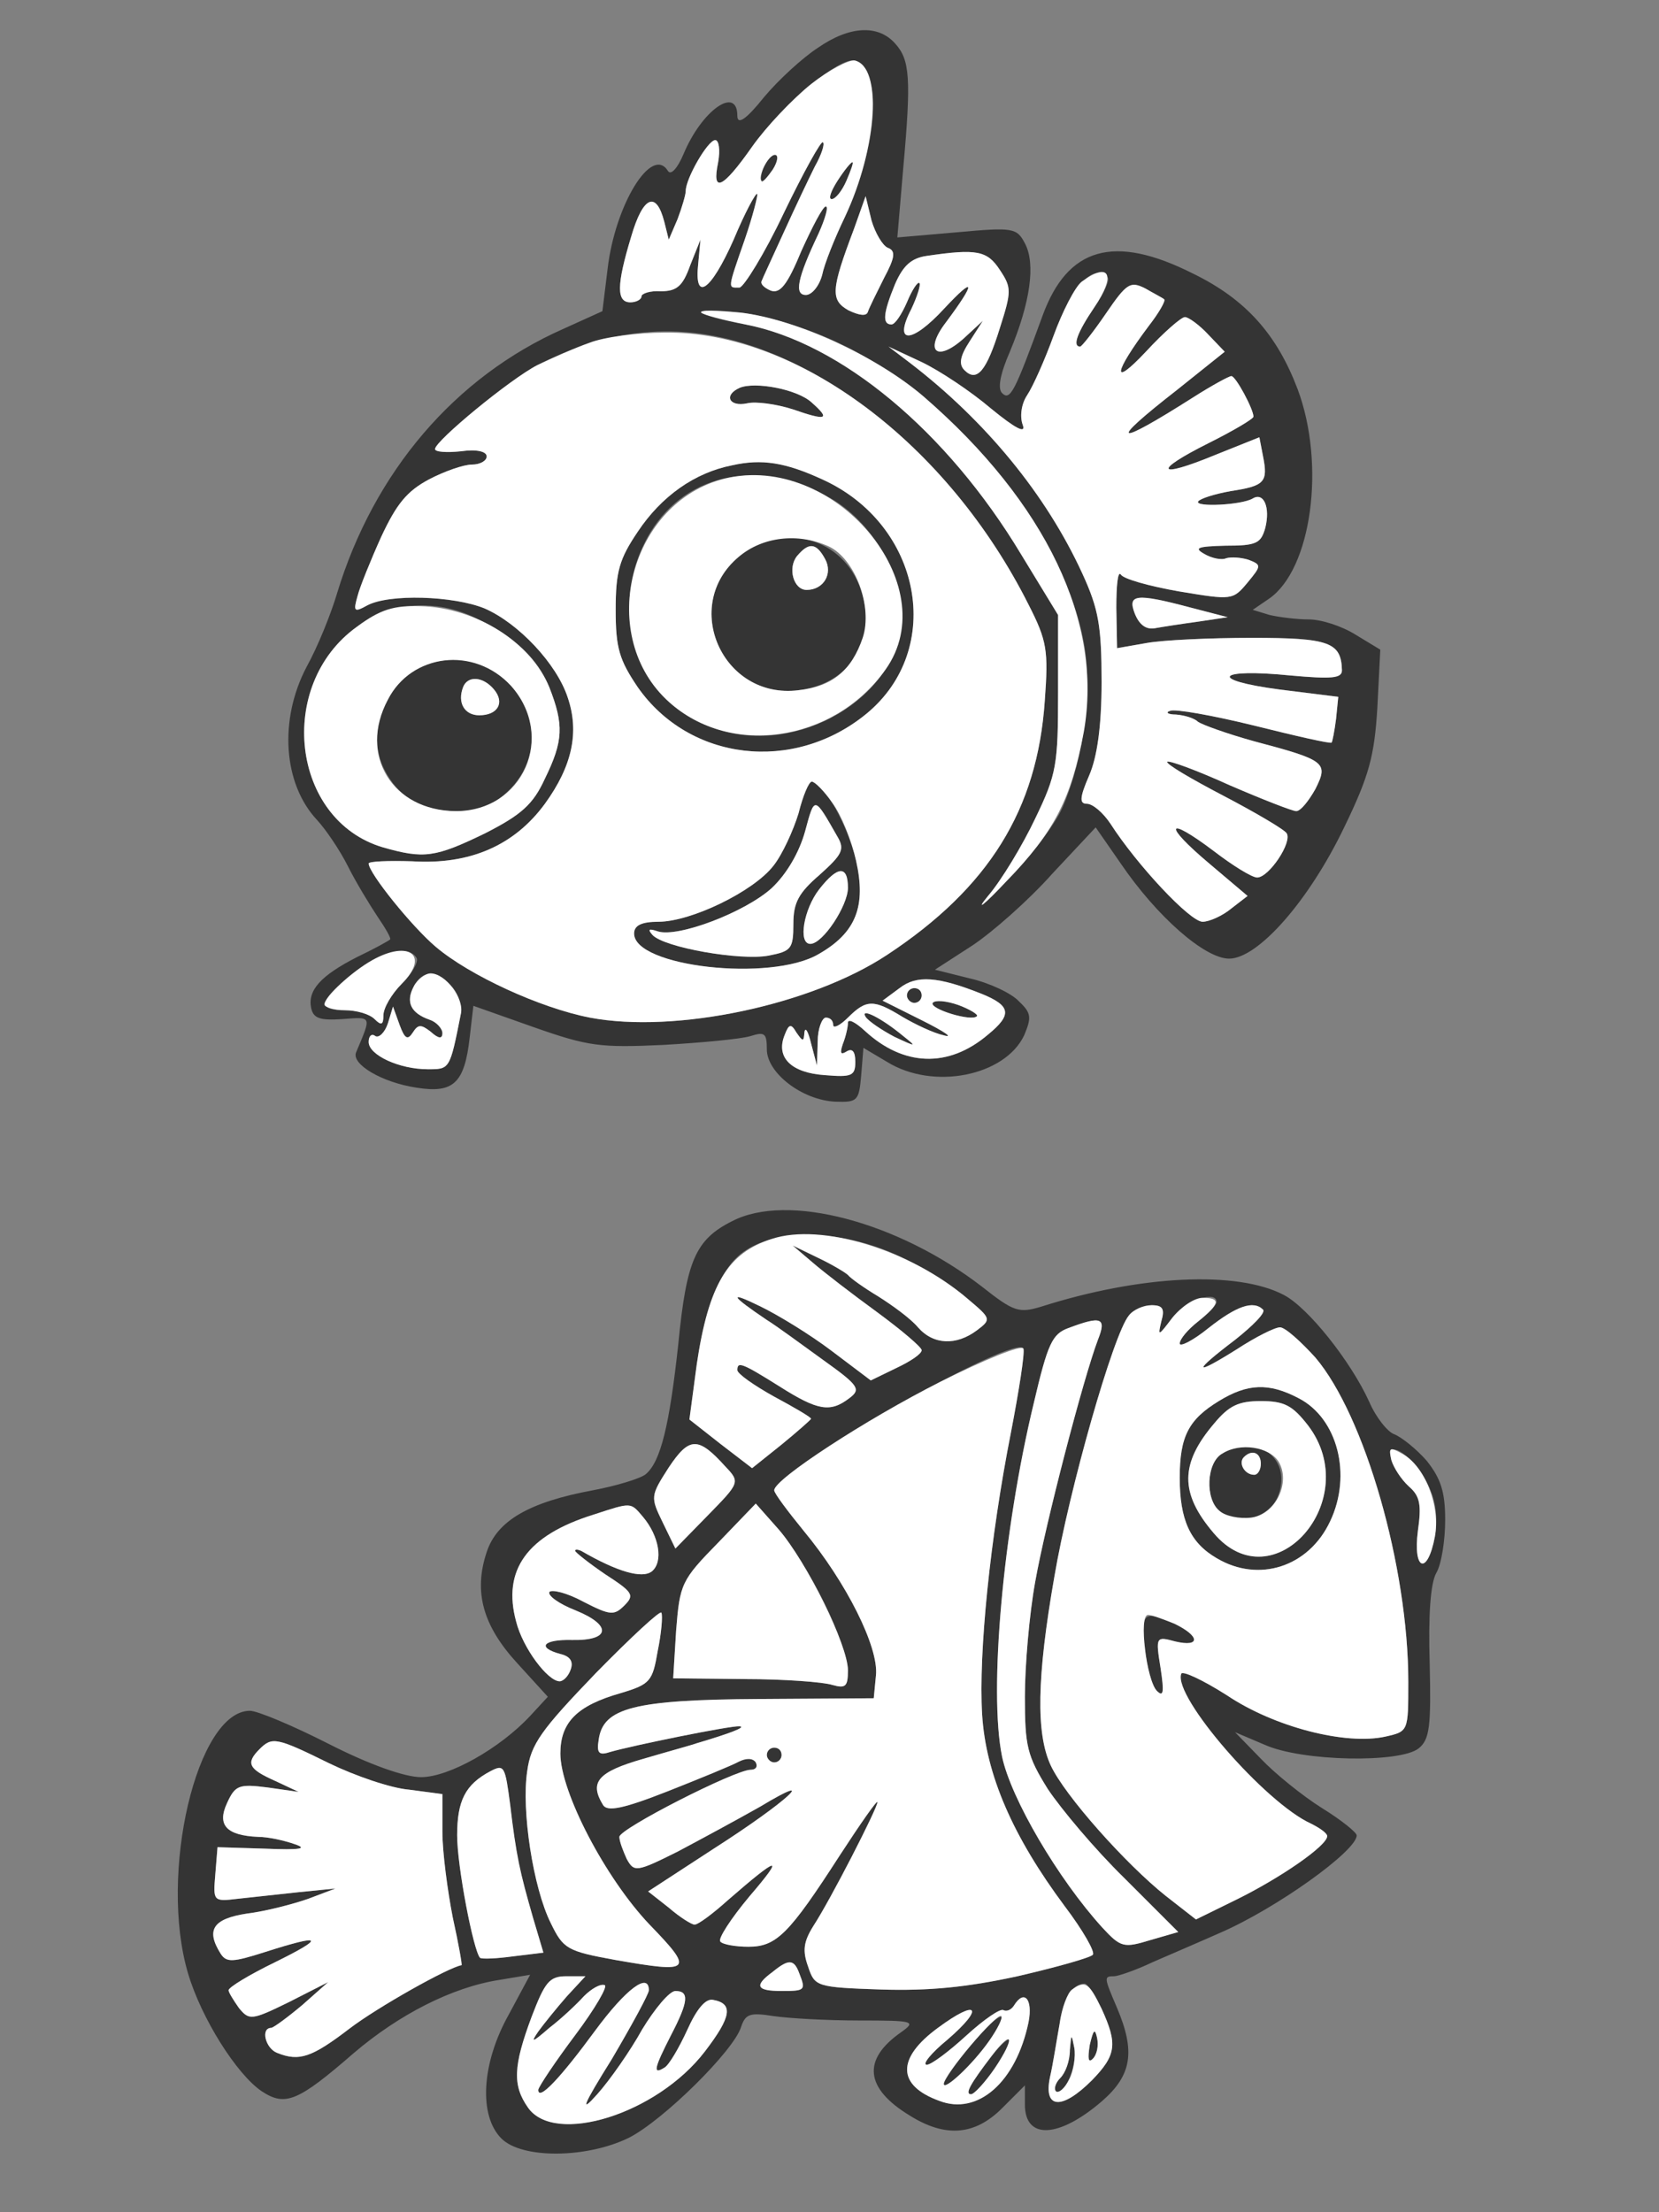 <!--?xml version="1.0" standalone="no"?-->

<svg version="1.0" xmlns="http://www.w3.org/2000/svg" width="225pt" height="300pt" viewBox="0 0 225 300" preserveAspectRatio="xMidYMid meet">
<rect x="0" y="0" width="225" height="300" fill="#808080" stroke="none"/>
<g transform="translate(0,300) scale(0.1,-0.1)" fill="#343434" stroke="none">

<path class="node" id="node2" d="M1109 2935 c-20 -13 -53 -43 -73 -67 -24 -30 -36 -38 -36 -25 0 41
-48 8 -73 -52 -8 -19 -17 -29 -21 -23 -22 36 -72 -46 -82 -133 l-7 -57 -53
-24 c-147 -65 -257 -194 -307 -359 -8 -27 -26 -72 -41 -99 -38 -72 -32 -159
14 -208 12 -13 31 -41 42 -63 11 -22 30 -53 40 -68 11 -16 19 -30 17 -31 -2
-2 -22 -13 -45 -24 -49 -25 -67 -45 -62 -69 3 -14 12 -17 42 -15 41 3 40 5 19
-45 -7 -16 35 -41 82 -48 50 -8 65 6 72 68 l5 43 82 -29 c74 -26 90 -28 176
-24 52 3 105 8 118 12 19 6 22 4 22 -18 0 -32 48 -69 93 -71 30 -1 32 1 35 36
l3 37 32 -19 c63 -39 160 -19 186 36 10 24 10 30 -7 46 -10 11 -40 25 -66 31
l-48 12 51 33 c27 18 76 61 108 97 l59 63 34 -49 c49 -72 114 -129 147 -129
39 0 108 78 156 178 34 70 41 97 45 162 l4 79 -33 20 c-19 12 -47 21 -64 21
-16 0 -40 3 -53 6 l-23 7 22 15 c58 40 77 182 39 284 -28 74 -70 122 -142 157
-107 54 -170 36 -204 -57 -38 -104 -44 -116 -55 -105 -6 6 -3 25 11 57 27 65
35 118 20 146 -11 21 -16 22 -92 15 l-81 -7 8 94 c11 122 9 147 -11 169 -23
26 -62 24 -105 -6z m72 -49 c10 -38 -5 -117 -35 -180 -14 -29 -28 -64 -31 -79
-4 -15 -14 -27 -22 -27 -16 0 -12 22 17 83 9 20 14 37 10 37 -4 0 -18 -27 -33
-60 -19 -46 -29 -59 -42 -54 -9 4 -14 9 -12 13 1 3 15 33 30 66 15 33 34 73
42 89 9 16 14 31 11 33 -2 3 -26 -40 -53 -96 -26 -55 -54 -100 -60 -101 -16 0
-17 -4 7 65 11 32 18 60 17 62 -2 2 -17 -26 -32 -62 -31 -70 -54 -86 -48 -32
l3 32 -14 -35 c-10 -28 -18 -35 -40 -35 -14 1 -26 -3 -26 -7 0 -4 -7 -8 -15
-8 -19 0 -19 23 1 89 16 55 34 63 45 20 l6 -24 12 28 c6 16 11 33 11 38 0 17
30 69 40 69 5 0 7 -13 4 -30 -9 -43 6 -36 46 21 40 56 117 121 139 117 8 -2
18 -16 22 -32z m23 -222 c11 -4 10 -13 -5 -41 -10 -20 -20 -40 -22 -46 -2 -6
-11 -5 -26 2 -25 14 -24 28 7 110 l16 45 8 -33 c5 -17 15 -34 22 -37z m152
-30 c16 -24 16 -29 0 -79 -18 -58 -31 -74 -48 -57 -8 8 -6 19 7 39 l18 28 -26
-24 c-37 -33 -54 -17 -24 22 41 55 40 64 -2 19 -45 -49 -70 -49 -45 -1 8 17
13 33 11 35 -2 3 -10 -9 -17 -26 -7 -16 -16 -30 -21 -30 -13 0 -11 16 5 55 11
25 22 35 43 38 68 10 82 7 99 -19z m146 -10 c4 -3 -5 -22 -18 -41 -23 -34 -30
-53 -19 -53 2 0 18 20 35 45 28 41 33 44 53 34 12 -7 24 -13 26 -15 2 -2 -7
-18 -21 -36 -48 -64 -51 -85 -4 -35 24 26 48 47 53 47 5 0 20 -11 32 -24 l22
-23 -65 -52 c-95 -74 -85 -78 22 -10 25 16 49 29 52 29 6 0 30 -45 30 -55 0
-3 -27 -19 -61 -36 -76 -38 -71 -49 9 -16 l60 24 5 -26 c7 -35 2 -40 -44 -47
-22 -4 -41 -10 -44 -14 -5 -8 59 -5 74 4 15 9 24 -12 17 -40 -6 -21 -12 -24
-54 -24 -38 -1 -43 -3 -29 -11 10 -6 24 -9 30 -6 7 2 20 1 30 -2 18 -7 18 -8
-1 -31 -20 -24 -21 -24 -93 -12 -40 7 -76 17 -79 23 -4 5 -6 -15 -6 -45 l1
-55 40 7 c22 4 86 7 143 7 105 0 121 -6 122 -44 0 -11 -14 -12 -70 -7 -100 10
-113 -6 -15 -19 l80 -10 -3 -30 c-2 -16 -5 -31 -6 -32 -1 -2 -49 9 -105 23
-57 14 -108 23 -114 20 -7 -2 -3 -5 8 -5 12 -1 25 -5 30 -10 6 -4 39 -16 75
-26 98 -26 102 -29 84 -65 -9 -16 -20 -30 -26 -30 -5 0 -46 16 -90 35 -44 20
-82 34 -85 32 -2 -3 32 -23 76 -46 44 -23 83 -46 86 -51 8 -12 -24 -60 -40
-60 -7 0 -33 16 -59 36 -65 49 -69 36 -6 -17 l52 -44 -22 -17 c-12 -10 -30
-18 -39 -18 -17 0 -89 77 -125 133 -10 15 -24 27 -32 27 -10 0 -10 8 3 38 11
25 17 67 17 127 0 76 -4 99 -26 147 -49 107 -131 207 -234 286 l-29 22 45 -21
c25 -12 67 -40 94 -63 33 -27 48 -35 43 -22 -4 11 -2 28 6 40 8 12 24 48 36
81 25 67 54 99 73 79z m-367 -88 c159 -74 307 -255 335 -408 12 -65 0 -156
-29 -223 -10 -23 -44 -68 -76 -100 -31 -33 -43 -42 -25 -20 18 21 47 69 64
105 29 60 31 73 31 171 l0 105 -50 82 c-101 168 -245 287 -374 312 -75 14 -79
24 -6 16 34 -4 90 -21 130 -40z m-99 -11 c143 -54 278 -184 359 -345 25 -49
27 -62 22 -130 -10 -148 -76 -254 -214 -345 -103 -68 -287 -107 -403 -85 -67
13 -163 57 -209 96 -32 27 -91 100 -91 113 0 3 27 4 59 3 79 -5 139 22 180 78
37 51 47 97 31 144 -15 46 -67 101 -113 121 -42 17 -129 20 -159 4 -18 -10
-19 -8 -13 13 3 12 18 49 32 80 21 45 35 62 65 78 21 11 47 20 58 20 11 0 20
5 20 11 0 7 -14 10 -35 7 -19 -2 -35 -1 -35 3 0 11 102 95 139 114 104 53 202
60 307 20z m579 -349 l50 -13 -40 -6 c-22 -3 -48 -7 -59 -9 -12 -2 -21 5 -27
20 -10 26 1 28 76 8z m-970 -14 c55 -27 84 -55 100 -94 20 -51 19 -73 -6 -124
-16 -35 -32 -49 -81 -74 -68 -33 -83 -35 -139 -19 -124 37 -145 220 -35 299
46 34 108 38 161 12z m-80 -461 c3 -5 -6 -21 -20 -35 -14 -14 -25 -33 -25 -43
0 -13 -3 -14 -12 -5 -7 7 -25 12 -40 12 -34 0 -35 10 -5 37 43 39 89 55 102
34z m48 -39 c9 -10 14 -27 12 -37 -15 -76 -15 -75 -45 -75 -38 0 -80 19 -80
37 0 8 4 12 9 8 5 -3 13 5 17 17 l7 23 9 -25 c7 -19 11 -21 18 -10 7 11 11 11
24 1 11 -10 16 -10 16 -2 0 6 -8 15 -17 18 -26 9 -33 24 -22 45 12 23 31 23
52 0z m719 -10 c39 -16 41 -28 8 -55 -54 -46 -115 -43 -167 5 -13 12 -23 17
-23 11 0 -6 -3 -19 -7 -29 -4 -12 -3 -15 5 -10 8 5 12 0 12 -14 0 -19 -5 -21
-41 -18 -46 3 -67 24 -55 54 6 16 9 16 16 4 9 -13 10 -13 11 0 1 8 5 2 9 -15
l8 -30 1 33 c0 17 6 32 11 32 6 0 10 -4 10 -10 0 -5 9 -1 20 10 25 25 35 25
74 1 17 -10 42 -22 56 -25 14 -4 1 5 -29 20 l-54 27 23 17 c23 18 52 16 112
-8z"></path>
<path class="node" id="node3" d="M1036 2774 c-9 -24 -2 -26 12 -4 7 11 8 20 3 20 -5 0 -12 -7 -15 -16z"></path>
<path class="node" id="node4" d="M1136 2755 c-9 -14 -13 -25 -8 -25 5 0 14 11 20 25 6 14 10 25 8 25
-2 0 -11 -11 -20 -25z"></path>
<path class="node" id="node5" d="M1003 2474 c-22 -10 -14 -26 10 -21 12 3 40 -1 62 -8 46 -16 52 -14
26 9 -19 18 -77 29 -98 20z"></path>
<path class="node" id="node6" d="M993 2369 c-51 -10 -96 -42 -128 -90 -25 -37 -30 -54 -30 -106 0 -52
5 -68 30 -105 70 -100 211 -117 310 -36 107 88 75 257 -60 318 -50 23 -82 28
-122 19z m134 -45 c54 -31 96 -101 96 -159 0 -103 -128 -186 -240 -157 -117
31 -165 163 -101 270 50 82 151 101 245 46z"></path>
<path class="node" id="node7" d="M1002 2245 c-79 -66 -22 -194 81 -181 73 9 110 73 82 143 -27 66
-107 85 -163 38z m117 -3 c11 -20 -2 -42 -25 -42 -18 0 -26 30 -13 46 16 19
26 18 38 -4z"></path>
<path class="node" id="node8" d="M1083 1897 c-7 -23 -22 -56 -34 -71 -27 -35 -112 -76 -156 -76 -23 0
-33 -5 -33 -16 0 -45 185 -66 250 -28 51 29 65 65 51 127 -11 47 -44 107 -60
107 -4 0 -12 -19 -18 -43z m53 -32 c10 -17 6 -24 -24 -51 -29 -25 -36 -38 -36
-67 0 -34 -3 -37 -34 -43 -38 -7 -141 11 -157 28 -7 8 -5 9 7 5 27 -9 119 26
155 59 20 19 37 48 45 77 13 48 12 48 44 -8z m14 -69 c0 -24 -34 -76 -51 -76
-17 0 -9 47 12 74 25 32 39 33 39 2z"></path>
<path class="node" id="node9" d="M573 2096 c-52 -23 -77 -90 -52 -139 19 -38 51 -57 97 -57 35 0 49 6
73 29 80 81 -14 213 -118 167z m97 -31 c15 -18 5 -35 -20 -35 -20 0 -30 17
-22 38 6 16 27 15 42 -3z"></path>
<path class="node" id="node10" d="M1230 1650 c0 -5 5 -10 10 -10 6 0 10 5 10 10 0 6 -4 10 -10 10 -5 0
-10 -4 -10 -10z"></path>
<path class="node" id="node11" d="M1265 1640 c-5 -8 53 -26 60 -18 2 2 -9 9 -25 15 -17 6 -32 7 -35 3z"></path>
<path class="node" id="node12" d="M1174 1621 c4 -6 22 -18 39 -27 30 -14 31 -14 12 1 -30 25 -59 39
-51 26z"></path>
<path class="node" id="node13" d="M993 1344 c-50 -25 -62 -54 -73 -166 -12 -111 -24 -160 -44 -177 -7
-6 -40 -16 -72 -22 -86 -16 -130 -41 -144 -84 -18 -54 -5 -100 42 -151 l41
-45 -24 -26 c-41 -44 -110 -83 -148 -83 -22 0 -70 17 -125 45 -49 25 -97 45
-107 45 -72 0 -124 -221 -84 -356 18 -61 66 -137 100 -160 32 -21 49 -14 125
52 61 52 133 89 197 99 l42 7 -29 -54 c-37 -66 -41 -137 -10 -168 28 -28 116
-27 173 1 47 24 142 118 152 150 6 18 12 20 44 15 20 -3 72 -6 116 -6 75 0 78
-1 57 -16 -53 -37 -49 -76 12 -113 48 -30 88 -27 125 10 l31 31 0 -26 c0 -48
46 -46 105 5 40 35 45 67 20 126 -18 42 -18 43 -4 43 5 0 29 8 52 19 23 10 65
28 92 40 76 33 185 111 185 132 0 4 -21 21 -47 37 -27 17 -64 47 -83 67 l-35
36 40 -17 c51 -23 184 -25 209 -5 15 12 17 30 15 115 -2 65 1 109 9 123 7 12
12 44 12 72 0 38 -6 56 -25 80 -14 16 -34 32 -44 36 -9 3 -25 23 -34 44 -25
55 -83 128 -116 145 -63 33 -194 27 -329 -16 -30 -9 -37 -7 -80 27 -114 88
-264 128 -339 89z m234 -51 c29 -14 67 -38 85 -54 32 -27 33 -28 13 -43 -28
-21 -59 -20 -80 4 -10 12 -35 30 -54 42 -20 12 -38 25 -41 29 -3 3 -21 14 -40
23 l-35 17 27 -23 c15 -13 54 -43 87 -67 34 -25 61 -48 61 -52 0 -5 -15 -15
-34 -24 l-35 -17 -53 40 c-29 22 -73 49 -98 61 -43 21 -39 14 10 -19 13 -8 47
-33 76 -54 49 -35 52 -40 36 -52 -26 -20 -43 -17 -95 16 -51 32 -57 34 -57 22
0 -5 23 -21 50 -36 28 -15 50 -28 50 -30 0 -1 -18 -17 -40 -35 l-40 -32 -43
33 -42 33 10 75 c11 76 31 126 59 149 45 37 141 35 223 -6z m423 -59 c0 -3
-11 -15 -25 -26 -14 -11 -25 -24 -25 -30 0 -5 18 4 39 21 38 30 61 38 74 25 4
-4 -14 -22 -38 -41 -58 -44 -57 -50 2 -13 26 17 52 30 59 30 7 0 28 -19 48
-41 67 -79 126 -284 126 -440 0 -67 0 -67 -31 -74 -54 -12 -151 13 -215 56
-33 21 -61 34 -62 29 -11 -31 114 -175 176 -203 12 -6 22 -13 22 -17 0 -13
-64 -57 -123 -86 l-55 -27 -41 32 c-54 43 -137 136 -156 177 -20 43 -19 119 5
256 20 118 80 329 101 354 6 8 20 14 31 14 15 0 18 -5 13 -22 -5 -21 -4 -20
15 5 19 23 60 38 60 21z m-161 -51 c-20 -53 -71 -249 -85 -328 -8 -44 -14
-114 -14 -156 0 -67 3 -80 31 -125 18 -27 64 -82 104 -121 l73 -73 -38 -11
c-36 -11 -40 -10 -65 17 -60 66 -124 175 -136 232 -18 88 1 305 43 479 19 81
25 94 47 102 45 17 52 14 40 -16z m-118 -126 c-28 -142 -44 -298 -39 -382 5
-82 42 -166 112 -260 25 -33 42 -63 38 -66 -4 -4 -50 -17 -102 -29 -69 -15
-120 -20 -185 -18 -88 3 -90 4 -99 31 -8 22 -6 34 7 55 23 35 87 160 87 168 0
4 -23 -29 -51 -72 -69 -107 -86 -124 -124 -124 -17 0 -35 3 -38 7 -4 3 14 31
40 62 48 56 40 55 -30 -6 -20 -18 -40 -33 -45 -33 -4 0 -20 10 -35 23 l-28 22
89 58 c100 64 146 107 63 57 -30 -17 -80 -44 -112 -61 -56 -28 -59 -28 -69
-10 -5 11 -10 24 -10 30 0 11 157 91 178 91 7 0 10 4 7 10 -4 6 -13 6 -23 1
-9 -5 -53 -23 -96 -40 -61 -24 -82 -28 -88 -19 -19 31 -8 45 55 63 34 10 67
19 72 21 44 13 68 22 58 23 -12 1 -145 -26 -176 -35 -15 -5 -18 -1 -15 17 6
43 48 54 218 55 l155 1 3 31 c4 38 -40 126 -98 196 -22 27 -40 51 -40 55 1 27
330 215 338 192 2 -6 -6 -57 -17 -114z m-387 -46 c20 -21 19 -22 -24 -66 l-44
-45 -17 35 c-17 35 -17 36 8 75 28 42 40 42 77 1z m953 -25 c11 -23 13 -45 9
-70 -10 -53 -30 -46 -23 8 5 35 3 47 -12 60 -11 10 -21 26 -24 36 -8 32 31 5
50 -34z m-1065 -43 c22 -26 28 -61 12 -74 -13 -10 -46 -1 -96 28 -5 2 -8 2 -8
0 0 -2 19 -17 41 -32 37 -24 40 -28 26 -42 -14 -14 -19 -14 -56 5 -22 12 -43
17 -46 13 -2 -5 13 -16 36 -25 49 -20 47 -41 -5 -40 -39 1 -49 -10 -16 -19 13
-3 18 -10 14 -21 -3 -9 -10 -16 -15 -16 -16 0 -50 45 -59 81 -19 70 15 117
105 145 52 17 50 17 67 -3z m246 -117 c18 -36 32 -77 32 -91 0 -22 -3 -25 -21
-20 -12 4 -66 8 -119 8 l-97 1 4 65 c5 63 7 68 57 119 l51 53 31 -35 c17 -19
45 -65 62 -100z m-226 -65 c-7 -41 -10 -45 -50 -57 -60 -17 -82 -40 -82 -82 0
-52 61 -169 121 -232 61 -63 57 -66 -46 -48 -66 12 -71 15 -88 50 -24 48 -40
153 -32 206 5 37 19 56 93 133 48 49 88 86 89 82 2 -4 0 -28 -5 -52z m-446
-152 c35 -17 84 -34 109 -36 l45 -6 0 -51 c0 -28 7 -80 14 -116 8 -36 13 -65
12 -65 -18 -3 -114 -57 -152 -86 -51 -39 -68 -45 -98 -33 -16 6 -23 34 -8 34
4 1 23 15 42 31 l35 31 -53 -27 c-51 -25 -54 -25 -68 -8 -7 10 -14 21 -14 24
0 4 28 21 63 38 69 34 65 39 -13 14 -44 -14 -53 -15 -61 -2 -20 32 -10 47 36
54 25 3 63 13 83 20 l37 14 -50 -5 c-27 -3 -65 -7 -83 -9 -33 -4 -33 -3 -30
33 l3 37 65 -2 c47 -2 58 0 40 6 -14 5 -36 10 -50 10 -43 2 -56 16 -42 46 11
24 16 26 55 21 l42 -6 -32 15 c-36 16 -40 24 -21 43 17 17 23 16 94 -19z m258
-139 c3 -14 12 -46 19 -71 l14 -47 -41 -5 c-22 -3 -42 -4 -45 -2 -9 10 -31
124 -31 166 0 47 11 69 45 87 19 10 20 7 27 -46 3 -31 9 -68 12 -82z m380
-146 c9 -23 8 -24 -24 -24 -34 0 -38 7 -12 26 22 18 29 17 36 -2z m-315 -31
c-14 -16 -31 -37 -39 -48 -11 -16 -8 -15 15 5 17 13 38 33 47 43 10 10 22 17
28 15 5 -1 -13 -32 -40 -68 -27 -36 -49 -69 -50 -74 0 -16 30 16 77 80 42 57
73 80 73 55 0 -5 -23 -47 -50 -93 -40 -64 -44 -75 -20 -48 17 19 45 59 61 88
17 28 37 52 45 52 19 0 18 -14 -6 -60 -23 -45 -25 -54 -9 -44 6 3 20 27 31 51
13 29 25 43 35 41 28 -5 25 -23 -11 -70 -65 -85 -204 -128 -240 -76 -21 30
-20 56 5 123 18 47 24 55 47 55 l26 0 -25 -27z m725 -17 c22 -48 20 -63 -13
-97 -41 -41 -66 -39 -57 4 4 17 9 50 13 72 5 36 17 54 34 55 4 0 14 -15 23
-34z m-99 -18 c-17 -82 -69 -127 -121 -107 -58 21 -58 58 -2 99 54 40 64 28
13 -16 -22 -18 -35 -34 -28 -34 6 0 30 18 54 40 23 21 46 37 50 34 4 -2 10 0
14 6 14 23 26 9 20 -22z"></path>
<path class="node" id="node14" d="M1653 1100 c-41 -25 -53 -48 -53 -104 0 -57 14 -88 50 -109 57 -34
125 -12 154 50 30 63 10 140 -43 167 -40 21 -69 20 -108 -4z m121 -33 c77
-101 -47 -242 -128 -146 -46 54 -46 94 1 149 20 24 33 30 63 30 32 0 43 -6 64
-33z"></path>
<path class="node" id="node15" d="M1658 1029 c-22 -12 -24 -62 -4 -78 26 -22 69 -9 80 22 18 50 -30 84
-76 56z m52 -14 c0 -8 -4 -15 -9 -15 -13 0 -22 16 -14 24 11 11 23 6 23 -9z"></path>
<path class="node" id="node16" d="M1553 764 c2 -25 10 -51 16 -57 9 -9 10 -2 5 31 -7 43 -6 43 20 36
34 -8 34 7 -1 24 -42 19 -46 15 -40 -34z"></path>
<path class="node" id="node17" d="M1040 620 c0 -5 5 -10 10 -10 6 0 10 5 10 10 0 6 -4 10 -10 10 -5 0
-10 -4 -10 -10z"></path>
<path class="node" id="node18" d="M1478 227 c-3 -19 -2 -25 4 -19 6 6 8 18 6 28 -3 14 -5 12 -10 -9z"></path>
<path class="node" id="node19" d="M1451 220 c0 -15 -6 -31 -13 -38 -6 -6 -9 -14 -6 -18 10 -10 30 36
25 59 -4 20 -4 19 -6 -3z"></path>
<path class="node" id="node20" d="M1316 226 c-20 -24 -36 -48 -36 -52 0 -10 39 26 62 59 33 46 14 41
-26 -7z"></path>
<path class="node" id="node21" d="M1345 212 c-29 -38 -37 -52 -28 -52 10 0 58 69 52 74 -2 2 -13 -8
-24 -22z"></path>
</g>
<g transform="translate(0,300) scale(0.1,-0.1)" fill="#FFFFFF" stroke="none">

<path class="node" id="node23" d="M1100 2886 c-25 -20 -61 -58 -80 -85 -40 -57 -55 -64 -46 -21 3 17 1
30 -4 30 -10 0 -40 -52 -40 -69 0 -5 -5 -22 -11 -38 l-12 -28 -6 24 c-11 43
-29 35 -45 -20 -20 -66 -20 -89 -1 -89 8 0 15 4 15 8 0 4 12 8 26 7 22 0 30 7
40 35 l14 35 -3 -32 c-6 -54 17 -38 48 32 15 36 30 64 32 62 1 -2 -6 -30 -17
-62 -24 -69 -23 -65 -7 -65 6 1 34 46 60 101 27 56 51 99 53 96 3 -2 -2 -17
-11 -33 -8 -16 -27 -56 -42 -89 -15 -33 -29 -63 -30 -66 -2 -4 3 -9 12 -13 13
-5 23 8 42 54 15 33 29 60 33 60 4 0 -1 -17 -10 -37 -29 -61 -33 -83 -17 -83
8 0 18 12 22 27 3 15 17 50 31 79 44 94 51 204 13 212 -8 1 -35 -13 -59 -32z
m-52 -116 c-7 -10 -14 -18 -15 -16 -6 6 9 36 18 36 5 0 4 -9 -3 -20z m100 -15
c-6 -14 -15 -25 -20 -25 -5 0 -1 11 8 25 9 14 18 25 20 25 2 0 -2 -11 -8 -25z"></path>
<path class="node" id="node24" d="M1158 2689 c-31 -82 -32 -96 -7 -110 15 -7 24 -8 26 -2 2 6 12 26 22
46 15 28 16 37 5 41 -7 3 -17 20 -22 37 l-8 33 -16 -45z"></path>
<path class="node" id="node25" d="M1257 2653 c-21 -3 -32 -13 -43 -38 -16 -39 -18 -55 -5 -55 5 0 14
14 21 30 7 17 15 29 17 26 2 -2 -3 -18 -11 -35 -25 -48 0 -48 45 1 42 45 43
36 2 -19 -30 -39 -13 -55 24 -22 l26 24 -18 -28 c-13 -20 -15 -31 -7 -39 17
-17 30 -1 48 57 16 50 16 55 0 79 -17 26 -31 29 -99 19z"></path>
<path class="node" id="node26" d="M1467 2618 c-9 -7 -26 -40 -38 -73 -12 -33 -28 -69 -36 -81 -8 -12
-10 -29 -6 -40 5 -13 -10 -5 -43 22 -27 23 -69 51 -94 63 l-45 21 29 -22 c103
-79 185 -179 234 -286 22 -48 26 -71 26 -147 0 -60 -6 -102 -17 -127 -13 -30
-13 -38 -3 -38 8 0 22 -12 32 -27 36 -56 108 -133 125 -133 9 0 27 8 39 18
l22 17 -52 44 c-63 53 -59 66 6 17 26 -20 52 -36 59 -36 16 0 48 48 40 60 -3
5 -42 28 -86 51 -44 23 -78 43 -76 46 3 2 41 -12 85 -32 44 -19 85 -35 90 -35
6 0 17 14 26 30 18 36 14 39 -84 65 -36 10 -69 22 -75 26 -5 5 -18 9 -30 10
-11 0 -15 3 -8 5 6 3 57 -6 114 -20 56 -14 104 -25 105 -23 1 1 4 16 6 32 l3
30 -80 10 c-98 13 -85 29 15 19 56 -5 70 -4 70 7 -1 38 -17 44 -122 44 -57 0
-121 -3 -143 -7 l-40 -7 -1 55 c0 30 2 50 6 45 3 -6 39 -16 79 -23 72 -12 73
-12 93 12 19 23 19 24 1 31 -10 3 -23 4 -30 2 -6 -3 -20 0 -30 6 -14 8 -9 10
29 11 42 0 48 3 54 24 7 28 -2 49 -17 40 -15 -9 -79 -12 -74 -4 3 4 22 10 44
14 46 7 51 12 44 47 l-5 26 -60 -24 c-80 -33 -85 -22 -9 16 34 17 61 33 61 36
0 10 -24 55 -30 55 -3 0 -27 -13 -52 -29 -107 -68 -117 -64 -22 10 l65 52 -22
23 c-12 13 -27 24 -32 24 -5 0 -29 -21 -53 -47 -47 -50 -44 -29 4 35 14 18 23
34 21 36 -2 2 -14 8 -26 15 -20 10 -25 7 -53 -34 -17 -25 -33 -45 -35 -45 -11
0 -4 19 19 53 30 44 21 63 -17 35z"></path>
<path class="node" id="node27" d="M951 2576 c3 -3 30 -10 60 -16 129 -25 273 -144 374 -312 l50 -82 0
-105 c0 -98 -2 -111 -31 -171 -17 -36 -46 -84 -64 -105 -18 -22 -6 -13 25 20
65 67 88 112 105 203 26 148 -51 310 -217 454 -64 55 -173 105 -248 114 -33 3
-57 4 -54 0z"></path>
<path class="node" id="node28" d="M799 2535 c-20 -7 -51 -21 -70 -30 -37 -19 -139 -103 -139 -114 0 -4
16 -5 35 -3 21 3 35 0 35 -7 0 -6 -9 -11 -20 -11 -11 0 -37 -9 -58 -20 -30
-16 -44 -33 -65 -78 -14 -31 -29 -68 -32 -80 -6 -21 -5 -23 13 -13 30 16 117
13 159 -4 46 -20 98 -75 113 -121 16 -47 6 -93 -31 -144 -41 -56 -101 -83
-180 -78 -32 1 -59 0 -59 -3 0 -13 59 -86 91 -113 46 -39 142 -83 209 -96 116
-22 300 17 403 85 138 91 204 197 214 345 5 68 3 81 -22 130 -110 219 -313
371 -493 369 -37 0 -83 -6 -103 -14z m302 -81 c26 -23 20 -25 -26 -9 -22 7
-50 11 -62 8 -24 -5 -32 11 -10 21 21 9 79 -2 98 -20z m14 -104 c135 -61 167
-230 60 -318 -99 -81 -240 -64 -310 36 -25 37 -30 53 -30 105 0 52 5 69 30
106 32 48 77 80 128 90 40 9 72 4 122 -19z m14 -439 c12 -16 26 -51 32 -78 14
-62 0 -98 -51 -127 -65 -38 -250 -17 -250 28 0 11 10 16 33 16 44 0 129 41
156 76 12 15 27 48 34 71 6 24 14 43 18 43 4 0 17 -13 28 -29z"></path>
<path class="node" id="node29" d="M983 2351 c-128 -32 -174 -208 -80 -299 83 -80 227 -60 298 40 82
115 -70 295 -218 259z m141 -92 c36 -17 60 -82 46 -124 -15 -44 -41 -66 -87
-71 -103 -13 -160 115 -81 181 32 27 80 33 122 14z"></path>
<path class="node" id="node30" d="M1081 2246 c-13 -16 -5 -46 13 -46 23 0 36 22 25 42 -12 22 -22 23
-38 4z"></path>
<path class="node" id="node31" d="M1092 1873 c-8 -29 -25 -58 -45 -77 -36 -33 -128 -68 -155 -59 -12 4
-14 3 -7 -5 16 -17 119 -35 157 -28 31 6 34 9 34 43 0 29 7 42 36 67 30 27 34
34 24 51 -32 56 -31 56 -44 8z"></path>
<path class="node" id="node32" d="M1111 1794 c-21 -27 -29 -74 -12 -74 17 0 51 52 51 76 0 31 -14 30
-39 -2z"></path>
<path class="node" id="node33" d="M1539 2168 c6 -15 15 -22 27 -20 11 2 37 6 59 9 l40 6 -50 13 c-75
20 -86 18 -76 -8z"></path>
<path class="node" id="node34" d="M484 2150 c-110 -79 -89 -262 35 -299 56 -16 71 -14 139 19 49 25 65
39 81 74 25 51 26 73 6 124 -25 61 -99 108 -175 110 -35 1 -54 -4 -86 -28z
m209 -80 c61 -68 17 -170 -75 -170 -86 1 -132 76 -92 151 32 63 117 73 167 19z"></path>
<path class="node" id="node35" d="M628 2068 c-8 -21 2 -38 22 -38 25 0 35 17 20 35 -15 18 -36 19 -42
3z"></path>
<path class="node" id="node36" d="M505 1698 c-27 -15 -65 -50 -65 -60 0 -4 13 -8 28 -8 15 0 33 -5 40
-12 9 -9 12 -8 12 5 0 10 11 29 25 43 38 38 10 60 -40 32z"></path>
<path class="node" id="node37" d="M561 1662 c-11 -21 -4 -36 22 -45 9 -3 17 -12 17 -18 0 -8 -5 -8 -16
2 -13 10 -17 10 -24 -1 -7 -11 -11 -9 -18 10 l-9 25 -7 -23 c-4 -12 -12 -20
-17 -17 -5 4 -9 0 -9 -8 0 -18 42 -37 80 -37 30 0 30 -1 45 75 5 21 -21 55
-41 55 -7 0 -18 -8 -23 -18z"></path>
<path class="node" id="node38" d="M1220 1660 l-23 -17 54 -27 c30 -15 43 -24 29 -20 -14 3 -39 15 -56
25 -39 24 -49 24 -74 -1 -11 -11 -20 -15 -20 -10 0 6 -4 10 -10 10 -5 0 -11
-15 -11 -32 l-1 -33 -8 30 c-4 17 -8 23 -9 15 -1 -13 -2 -13 -11 0 -7 12 -10
12 -16 -4 -12 -30 9 -51 55 -54 36 -3 41 -1 41 18 0 14 -4 19 -12 14 -8 -5 -9
-2 -5 10 4 10 7 23 7 29 0 6 10 1 23 -11 52 -48 113 -51 167 -5 33 27 31 39
-8 55 -60 24 -89 26 -112 8z m30 -10 c0 -5 -4 -10 -10 -10 -5 0 -10 5 -10 10
0 6 5 10 10 10 6 0 10 -4 10 -10z m75 -28 c-7 -8 -65 10 -60 18 3 4 18 3 35
-3 16 -6 27 -13 25 -15z m-100 -27 c19 -15 18 -15 -12 -1 -17 9 -35 21 -39 27
-8 13 21 -1 51 -26z"></path>
<path class="node" id="node39" d="M1047 1320 c-60 -19 -86 -62 -102 -170 l-10 -75 42 -33 43 -33 40 32
c22 18 40 34 40 35 0 2 -22 15 -50 30 -27 15 -50 31 -50 36 0 12 6 10 57 -22
52 -33 69 -36 95 -16 16 12 13 17 -36 52 -29 21 -63 46 -76 54 -49 33 -53 40
-10 19 25 -12 69 -39 98 -61 l53 -40 35 17 c19 9 34 19 34 24 0 4 -27 27 -61
52 -33 24 -72 54 -87 67 l-27 23 35 -17 c19 -9 37 -20 40 -23 3 -4 21 -17 41
-29 19 -12 44 -30 54 -42 21 -24 52 -25 80 -4 20 15 19 16 -13 43 -77 66 -198
103 -265 81z"></path>
<path class="node" id="node40" d="M1590 1213 c-19 -25 -20 -26 -15 -5 5 17 2 22 -13 22 -11 0 -25 -6
-31 -14 -21 -25 -81 -236 -101 -354 -24 -137 -25 -213 -5 -256 19 -41 102
-134 156 -177 l41 -32 55 27 c59 29 123 73 123 86 0 4 -10 11 -22 17 -62 28
-187 172 -176 203 1 5 29 -8 62 -29 64 -43 161 -68 215 -56 31 7 31 7 31 74 0
156 -59 361 -126 440 -20 22 -41 41 -48 41 -7 0 -33 -13 -59 -30 -59 -37 -60
-31 -2 13 24 19 42 37 38 41 -13 13 -36 5 -74 -25 -21 -17 -39 -26 -39 -21 0
6 11 19 25 30 30 24 31 32 6 32 -11 0 -29 -12 -41 -27z m171 -109 c53 -27 73
-104 43 -167 -29 -62 -97 -84 -154 -50 -36 21 -50 52 -50 109 0 56 12 79 53
104 39 24 68 25 108 4z m-168 -306 c35 -17 35 -32 1 -24 -26 7 -27 7 -20 -36
5 -33 4 -40 -5 -31 -14 14 -25 103 -12 103 5 0 21 -6 36 -12z"></path>
<path class="node" id="node41" d="M1647 1070 c-47 -55 -47 -95 -1 -149 81 -96 205 45 128 146 -21 27
-32 33 -64 33 -30 0 -43 -6 -63 -30z m87 -52 c17 -28 -4 -72 -37 -76 -16 -2
-35 2 -43 9 -20 16 -18 66 4 78 24 15 63 9 76 -11z"></path>
<path class="node" id="node42" d="M1687 1024 c-8 -8 1 -24 14 -24 5 0 9 7 9 15 0 15 -12 20 -23 9z"></path>
<path class="node" id="node43" d="M1449 1199 c-22 -8 -28 -21 -47 -102 -42 -174 -61 -391 -43 -479 12
-57 76 -166 136 -232 25 -27 29 -28 65 -17 l38 11 -73 73 c-40 39 -86 94 -104
121 -28 45 -31 58 -31 125 0 42 6 112 14 156 14 79 65 275 85 328 12 30 5 33
-40 16z"></path>
<path class="node" id="node44" d="M1275 1126 c-101 -51 -225 -132 -225 -147 0 -4 18 -28 40 -55 58 -70
102 -158 98 -196 l-3 -31 -155 -1 c-170 -1 -212 -12 -218 -55 -3 -18 0 -22 15
-17 31 9 164 36 176 35 10 -1 -14 -10 -58 -23 -5 -2 -38 -11 -72 -21 -63 -18
-74 -32 -55 -63 6 -9 27 -5 88 19 43 17 87 35 96 40 10 5 19 5 23 -1 3 -6 0
-10 -7 -10 -21 0 -178 -80 -178 -91 0 -6 5 -19 10 -30 10 -18 13 -18 69 10 32
17 82 44 112 61 83 50 37 7 -63 -57 l-89 -58 28 -22 c15 -13 31 -23 35 -23 5
0 25 15 45 33 70 61 78 62 30 6 -26 -31 -44 -59 -40 -62 3 -4 21 -7 38 -7 38
0 55 17 124 124 28 43 51 76 51 72 0 -8 -64 -133 -87 -168 -13 -21 -15 -33 -7
-55 9 -27 11 -28 99 -31 65 -2 116 3 185 18 52 12 98 25 102 29 4 3 -13 33
-38 66 -70 94 -107 178 -112 260 -5 84 11 240 39 382 11 57 19 108 17 114 -2
6 -53 -15 -113 -45z m-215 -506 c0 -5 -4 -10 -10 -10 -5 0 -10 5 -10 10 0 6 5
10 10 10 6 0 10 -4 10 -10z"></path>
<path class="node" id="node45" d="M907 1010 c-25 -39 -25 -40 -8 -75 l17 -35 44 45 c43 44 44 45 24 66
-37 41 -49 41 -77 -1z"></path>
<path class="node" id="node46" d="M1887 1020 c3 -10 13 -26 24 -36 15 -13 17 -25 12 -60 -7 -54 13 -61
23 -8 8 42 -14 97 -45 113 -16 9 -18 8 -14 -9z"></path>
<path class="node" id="node47" d="M805 946 c-90 -28 -124 -75 -105 -145 9 -36 43 -81 59 -81 5 0 12 7
15 16 4 11 -1 18 -14 21 -33 9 -23 20 16 19 52 -1 54 20 5 40 -23 9 -38 20
-36 25 3 4 24 -1 46 -13 37 -19 42 -19 56 -5 14 14 11 18 -26 42 -22 15 -41
30 -41 32 0 2 3 2 8 0 50 -29 83 -38 96 -28 16 13 10 48 -12 74 -17 20 -15 20
-67 3z"></path>
<path class="node" id="node48" d="M974 908 c-50 -51 -52 -56 -57 -119 l-4 -65 97 -1 c53 0 107 -4 119
-8 18 -5 21 -2 21 20 0 34 -56 147 -94 191 l-31 35 -51 -53z"></path>
<path class="node" id="node49" d="M808 731 c-74 -77 -88 -96 -93 -133 -8 -53 8 -158 32 -206 17 -35 22
-38 88 -50 103 -18 107 -15 46 48 -60 63 -121 180 -121 232 0 42 22 65 82 82
40 12 43 16 50 57 5 24 7 48 5 52 -1 4 -41 -33 -89 -82z"></path>
<path class="node" id="node50" d="M352 628 c-19 -19 -15 -27 21 -43 l32 -15 -42 6 c-39 5 -44 3 -55
-21 -14 -30 -1 -44 42 -46 14 0 36 -5 50 -10 18 -6 7 -8 -40 -6 l-65 2 -3 -37
c-3 -36 -3 -37 30 -33 18 2 56 6 83 9 l50 5 -37 -14 c-20 -7 -58 -17 -83 -20
-46 -7 -56 -22 -36 -54 8 -13 17 -12 61 2 78 25 82 20 13 -14 -35 -17 -63 -34
-63 -38 0 -3 7 -14 14 -24 14 -17 17 -17 68 8 l53 27 -35 -31 c-19 -16 -38
-30 -42 -31 -15 0 -8 -28 8 -34 30 -12 47 -6 98 33 38 29 134 83 152 86 1 0
-4 29 -12 65 -7 36 -14 88 -14 116 l0 51 -45 6 c-25 2 -74 19 -109 36 -71 35
-77 36 -94 19z"></path>
<path class="node" id="node51" d="M665 598 c-34 -18 -45 -40 -45 -87 0 -42 22 -156 31 -166 3 -2 23 -1
45 2 l41 5 -14 47 c-18 62 -23 86 -31 153 -7 53 -8 56 -27 46z"></path>
<path class="node" id="node52" d="M1048 326 c-26 -19 -22 -26 12 -26 32 0 33 1 24 24 -7 19 -14 20 -36
2z"></path>
<path class="node" id="node53" d="M721 265 c-25 -67 -26 -93 -5 -123 36 -52 175 -9 240 76 36 47 39 65
11 70 -10 2 -22 -12 -35 -41 -11 -24 -25 -48 -31 -51 -16 -10 -14 -1 9 44 24
46 25 60 6 60 -8 0 -28 -24 -45 -52 -16 -29 -44 -69 -61 -88 -24 -27 -20 -16
20 48 27 46 50 88 50 93 0 25 -31 2 -73 -55 -47 -64 -77 -96 -77 -80 1 5 23
38 50 74 27 36 45 67 40 68 -6 2 -18 -5 -28 -15 -9 -10 -30 -30 -47 -43 -23
-20 -26 -21 -15 -5 8 11 25 32 39 48 l25 27 -26 0 c-23 0 -29 -8 -47 -55z"></path>
<path class="node" id="node54" d="M1454 302 c-6 -4 -14 -25 -17 -47 -4 -22 -9 -55 -13 -72 -9 -43 16
-45 57 -4 33 34 35 49 13 97 -17 35 -22 39 -40 26z m28 -94 c-6 -6 -7 0 -4 19
5 21 7 23 10 9 2 -10 0 -22 -6 -28z m-32 -28 c-6 -12 -14 -19 -18 -16 -3 4 0
12 6 18 7 7 13 23 13 38 2 22 2 23 6 3 2 -12 -1 -32 -7 -43z"></path>
<path class="node" id="node55" d="M1375 280 c-4 -6 -10 -8 -14 -6 -4 3 -27 -13 -50 -34 -24 -22 -48
-40 -54 -40 -7 0 6 16 28 34 51 44 41 56 -13 16 -56 -41 -56 -78 2 -99 52 -20
104 25 121 107 6 31 -6 45 -20 22z m-33 -47 c-23 -33 -62 -69 -62 -59 0 12 72
97 78 92 2 -3 -5 -17 -16 -33z m7 -38 c-13 -19 -28 -35 -32 -35 -9 0 -1 14 28
52 29 38 32 25 4 -17z"></path>
</g>
</svg>